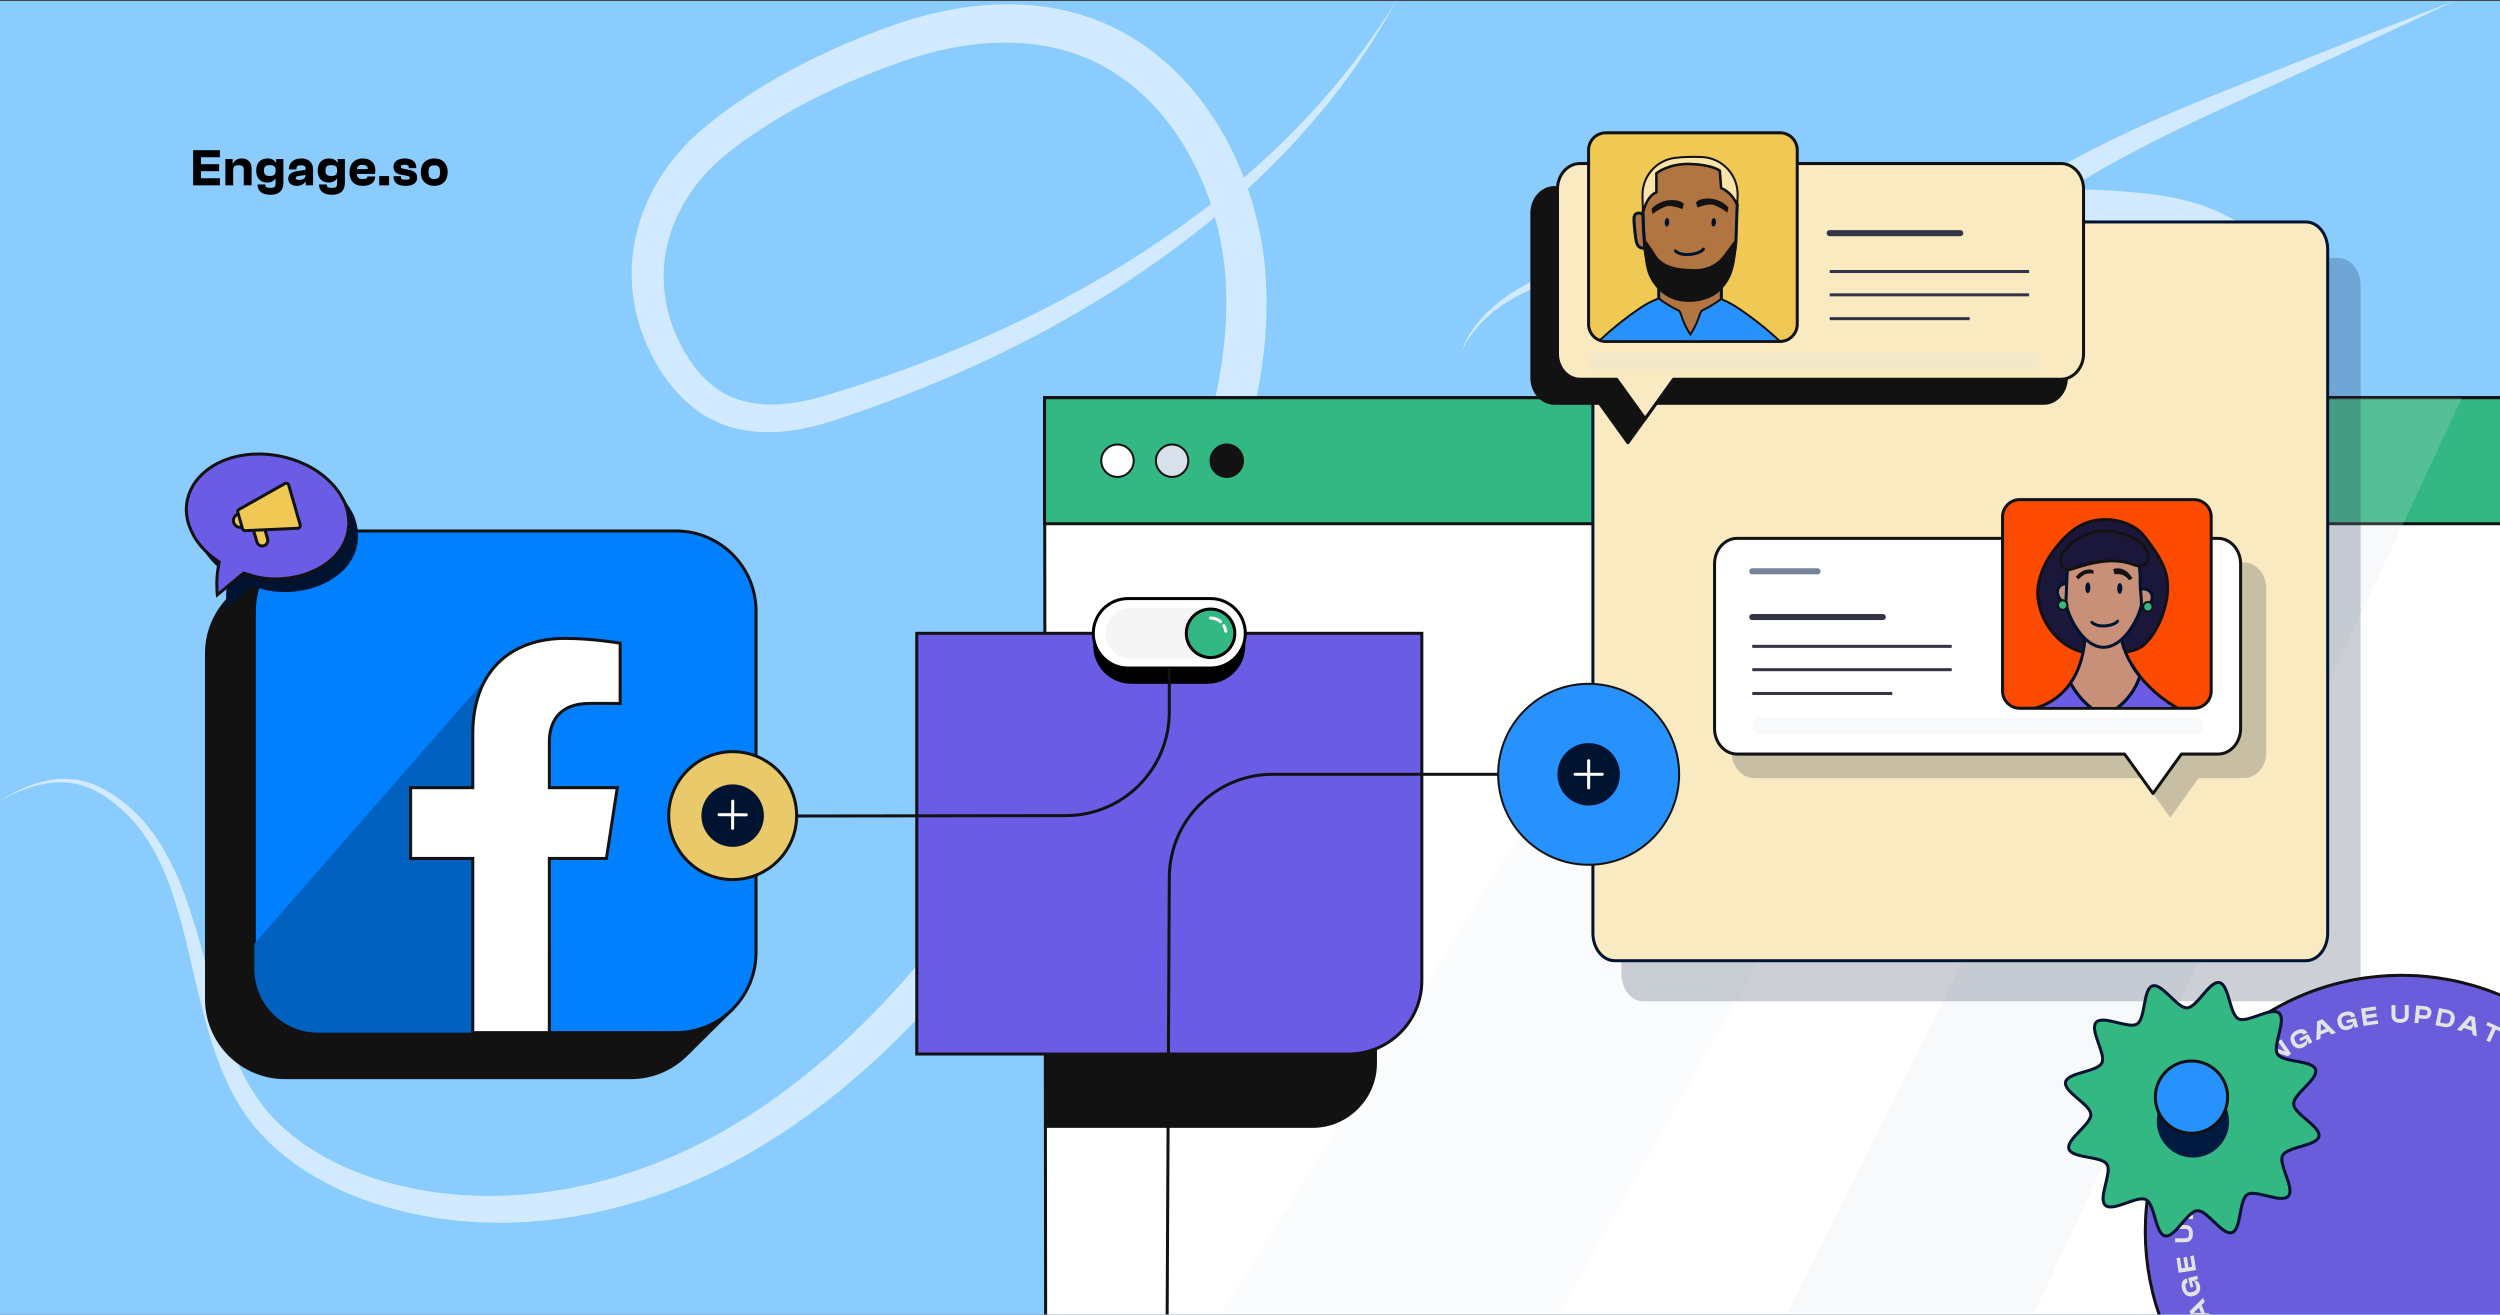 <?xml version="1.0" encoding="utf-8"?>
<!-- Generator: Adobe Illustrator 24.0.1, SVG Export Plug-In . SVG Version: 6.00 Build 0)  -->
<svg version="1.1" id="Layer_1" xmlns="http://www.w3.org/2000/svg" xmlns:xlink="http://www.w3.org/1999/xlink" x="0px" y="0px"
	 viewBox="0 0 1240 652" style="enable-background:new 0 0 1240 652;" xml:space="preserve">
<rect x="0" y="0" width="1240" height="652" fill="#333333" stroke="none"/>
<style type="text/css">
	.st0{fill:#8BCCFF;}
	.st1{clip-path:url(#SVGID_2_);}
	.st2{fill:#D1EAFF;}
	.st3{fill:#121212;}
	.st4{fill:#0080FF;stroke:#121212;stroke-width:1.5;stroke-miterlimit:10;}
	.st5{fill:#0061C1;}
	.st6{fill:#FFFFFF;stroke:#121212;stroke-width:1.5;stroke-miterlimit:10;}
	.st7{fill:#001330;}
	.st8{fill:#6B5CE5;stroke:#121212;stroke-width:1.5;stroke-miterlimit:10;}
	.st9{fill:#F0C954;stroke:#121212;stroke-width:1.5;stroke-miterlimit:10;}
	.st10{fill:#34B883;stroke:#121212;stroke-width:1.5;stroke-miterlimit:10;}
	.st11{fill:#D7E0EB;stroke:#121212;stroke-miterlimit:10;}
	.st12{fill:#FFFFFF;stroke:#121212;stroke-miterlimit:10;}
	.st13{fill:#121212;stroke:#121212;stroke-miterlimit:10;}
	.st14{opacity:0.16;}
	.st15{fill:#DCE3ED;}
	.st16{opacity:0.2;}
	.st17{fill:#D7E0EB;}
	.st18{fill:#FFFFFF;stroke:#000000;stroke-width:1.5;stroke-miterlimit:10;}
	.st19{opacity:0.04;fill:#001330;enable-background:new    ;}
	.st20{fill:#34B883;stroke:#000000;stroke-width:1.5;stroke-miterlimit:10;}
	.st21{fill:none;stroke:#FFFFFF;stroke-width:1.5;stroke-linecap:round;stroke-miterlimit:10;}
	.st22{fill:none;stroke:#121212;stroke-width:1.5;stroke-miterlimit:10;}
	.st23{opacity:0.2;fill:#001330;enable-background:new    ;}
	.st24{fill:#FAEAC2;stroke:#001330;stroke-width:1.5;stroke-linecap:round;stroke-linejoin:round;stroke-miterlimit:2.613;}
	.st25{fill:#2792FD;stroke:#121212;stroke-miterlimit:10;}
	.st26{fill:none;stroke:#FFFFFF;stroke-width:1.5;stroke-linecap:round;stroke-linejoin:round;stroke-miterlimit:10;}
	.st27{fill:#695DDC;stroke:#121212;stroke-width:1.5;stroke-miterlimit:10;}
	.st28{fill:#E3E3E3;}
	.st29{fill:#34B883;stroke:#001330;stroke-width:1.5;stroke-linecap:round;stroke-linejoin:round;}
	.st30{fill:#001A41;}
	.st31{fill:#2792FD;stroke:#121212;stroke-width:1.5;stroke-miterlimit:10;}
	.st32{fill:#E9C969;stroke:#121212;stroke-width:1.5;stroke-miterlimit:10;}
	.st33{fill:#FFFFFF;stroke:#121212;stroke-width:1.5;stroke-linecap:round;stroke-linejoin:round;stroke-miterlimit:2.613;}
	.st34{fill:none;stroke:#343447;stroke-width:1.5;stroke-miterlimit:10;}
	.st35{fill:none;stroke:#343447;stroke-width:3;stroke-linecap:round;stroke-miterlimit:10;}
	.st36{fill:none;stroke:#74829A;stroke-width:3;stroke-linecap:round;stroke-miterlimit:10;}
	.st37{fill:#FC4B01;stroke:#121212;stroke-width:1.5;stroke-miterlimit:10;}
	.st38{clip-path:url(#SVGID_4_);}
	.st39{fill-rule:evenodd;clip-rule:evenodd;fill:#1B173A;stroke:#121212;stroke-width:1.5;stroke-miterlimit:10;}
	.st40{fill-rule:evenodd;clip-rule:evenodd;fill:#6B5CE5;stroke:#121212;stroke-width:1.5;stroke-miterlimit:10;}
	
		.st41{fill-rule:evenodd;clip-rule:evenodd;fill:#C88F79;stroke:#001330;stroke-width:1.5;stroke-linecap:round;stroke-linejoin:round;}
	.st42{fill-rule:evenodd;clip-rule:evenodd;fill:#BA7658;}
	.st43{fill:none;stroke:#001330;stroke-width:1.5;stroke-linecap:round;stroke-linejoin:round;}
	.st44{fill:#C88F79;stroke:#001330;stroke-width:1.5;stroke-linecap:round;stroke-linejoin:round;}
	.st45{fill-rule:evenodd;clip-rule:evenodd;fill:#121212;}
	.st46{fill:#34B883;stroke:#121212;stroke-miterlimit:10;}
	.st47{fill:#121212;stroke:#121212;stroke-width:1.5;stroke-linecap:round;stroke-linejoin:round;stroke-miterlimit:2.613;}
	.st48{fill:#FAEAC2;stroke:#121212;stroke-width:1.5;stroke-linecap:round;stroke-linejoin:round;stroke-miterlimit:2.613;}
	.st49{clip-path:url(#SVGID_6_);}
	
		.st50{fill-rule:evenodd;clip-rule:evenodd;fill:#B17542;stroke:#001330;stroke-width:1.5;stroke-linecap:round;stroke-linejoin:round;}
	.st51{fill-rule:evenodd;clip-rule:evenodd;fill:#2792FD;stroke:#121212;stroke-miterlimit:10;}
	.st52{fill-rule:evenodd;clip-rule:evenodd;fill:#001330;}
	.st53{fill-rule:evenodd;clip-rule:evenodd;fill:#FAE4A7;stroke:#121212;stroke-miterlimit:10;}
</style>
<path class="st0" d="M1240,0.43H0V652h1240V0.43z"/>
<g>
	<defs>
		<path id="SVGID_1_" d="M1240,0.43H0V652h1240V0.43z"/>
	</defs>
	<clipPath id="SVGID_2_">
		<use xlink:href="#SVGID_1_"  style="overflow:visible;"/>
	</clipPath>
	<g class="st1">
		<g>
			<g>
				<path class="st2" d="M-0.05,397.3c4.2-2.72,8.62-5.14,13.28-7.04c4.66-1.89,9.59-3.24,14.66-3.75
					c5.07-0.52,10.27-0.04,15.21,1.4l1.85,0.55l1.8,0.71c0.6,0.25,1.21,0.46,1.79,0.73l1.73,0.86c0.57,0.3,1.17,0.56,1.71,0.89
					l1.63,1l3.27,2l3.09,2.26l1.55,1.14c0.51,0.39,0.97,0.83,1.46,1.24l2.9,2.52c0.93,0.88,1.81,1.81,2.71,2.72
					c1.86,1.77,3.41,3.82,5.1,5.75c0.8,1,1.53,2.05,2.3,3.08c0.76,1.03,1.53,2.06,2.2,3.15c5.65,8.55,9.95,17.88,13.43,27.39
					c3.51,9.52,6.36,19.22,8.98,28.9c2.65,9.68,5.15,19.35,8.02,28.83c2.88,9.47,6.11,18.77,10.21,27.57l1.61,3.25l0.8,1.62
					l0.88,1.58l1.75,3.15c0.61,1.03,1.27,2.03,1.9,3.04c1.22,2.06,2.68,3.93,4.04,5.88c0.68,0.97,1.48,1.84,2.22,2.77l1.12,1.37
					l0.56,0.68l0.61,0.64c3.14,3.46,6.66,6.73,10.35,9.73c3.69,3.01,7.6,5.77,11.69,8.26c8.17,4.99,16.93,9.06,26.05,12.22
					c4.55,1.59,9.19,2.97,13.87,4.16l7.09,1.59c1.18,0.26,2.36,0.55,3.54,0.78l3.59,0.58c2.39,0.38,4.77,0.79,7.17,1.14l7.23,0.74
					c1.2,0.12,2.4,0.27,3.61,0.35l3.63,0.16c2.42,0.1,4.84,0.24,7.26,0.31l7.27-0.07c1.21-0.02,2.42,0,3.63-0.05l3.63-0.23
					c2.42-0.16,4.84-0.29,7.25-0.47l7.23-0.82c1.2-0.14,2.41-0.26,3.61-0.42l3.59-0.59l7.18-1.19l7.12-1.53l3.56-0.77l3.52-0.93
					l7.04-1.86l6.95-2.18l3.47-1.09l3.42-1.25l6.85-2.49l6.73-2.79l3.36-1.39c1.11-0.49,2.2-1.02,3.31-1.53l6.61-3.07
					c2.17-1.08,4.32-2.23,6.48-3.33l3.23-1.67c1.07-0.56,2.11-1.2,3.17-1.79l6.32-3.62c2.09-1.25,4.14-2.58,6.21-3.86l3.1-1.94
					l3.03-2.04l6.06-4.1l5.92-4.3c0.98-0.72,1.99-1.42,2.95-2.16l2.89-2.25c1.92-1.51,3.87-2.97,5.77-4.51
					c3.76-3.13,7.57-6.18,11.21-9.44c1.83-1.62,3.71-3.18,5.49-4.86l5.39-4.99c7.09-6.75,14.03-13.68,20.64-20.94
					c26.6-28.9,49.56-61.2,70.04-95c20.48-33.84,38.59-69.21,55.3-105.28c4.18-9.05,8.27-18.03,12.14-27.1
					c3.87-9.06,7.47-18.19,10.8-27.38c3.36-9.19,6.24-18.48,8.79-27.83c2.57-9.35,4.56-18.79,6.02-28.27
					c0.8-4.74,1.27-9.49,1.79-14.24l0.49-7.13l0.12-1.78l0.04-1.78l0.08-3.56l0.08-3.56l-0.1-3.56l-0.09-3.56
					c-0.02-1.19-0.06-2.37-0.15-3.53c-0.27-4.67-0.81-9.34-1.54-13.97c-2.94-18.53-9.33-36.59-18.95-52.53
					c-9.56-15.94-22.61-29.69-38.34-38.74c-15.65-9.12-34.01-13.11-52.62-12.73c-9.31,0.11-18.67,1.35-27.91,3.33
					c-2.31,0.47-4.61,1.09-6.91,1.64c-2.28,0.66-4.58,1.22-6.84,1.97l-3.4,1.06l-3.46,1.18c-2.31,0.77-4.6,1.61-6.89,2.44
					c-9.16,3.34-18.18,7.09-27.03,11.18c-8.84,4.09-17.5,8.56-25.88,13.44c-8.37,4.89-16.47,10.17-24.05,16l-2.8,2.22
					c-0.94,0.74-1.89,1.48-2.73,2.23c-0.87,0.75-1.76,1.48-2.59,2.27c-0.84,0.78-1.7,1.54-2.5,2.36c-3.27,3.2-6.28,6.65-9.01,10.29
					c-5.45,7.29-9.67,15.43-12.29,24.05c-2.64,8.61-3.57,17.69-2.76,26.64c0.8,8.96,3.39,17.77,7.4,26
					c3.99,8.25,9.35,15.79,16.01,21.32c1.67,1.37,3.4,2.63,5.23,3.72c0.92,0.52,1.82,1.07,2.79,1.5c0.96,0.46,1.9,0.94,2.91,1.3
					c3.96,1.59,8.23,2.57,12.65,3.03c8.86,0.91,18.23-0.26,27.4-2.56c1.15-0.3,2.3-0.58,3.44-0.92c1.14-0.32,2.28-0.65,3.48-1.03
					l7.11-2.2c4.75-1.43,9.44-3.06,14.15-4.59c4.71-1.55,9.37-3.26,14.05-4.88l13.95-5.18c18.51-7.13,36.69-15.12,54.43-24
					c17.75-8.86,35.07-18.62,51.76-29.41l6.21-4.11c2.07-1.38,4.16-2.72,6.18-4.17l6.11-4.27l3.05-2.14l3-2.22
					c8.04-5.86,15.89-11.94,23.51-18.32c15.27-12.73,29.52-26.71,42.67-41.69c13.18-14.96,25.03-31.12,35.51-48.17
					c-4.74,8.82-9.91,17.42-15.47,25.77c-5.56,8.35-11.44,16.5-17.73,24.34c-12.59,15.66-26.41,30.38-41.34,43.92
					c-29.94,27.01-63.44,49.93-98.92,69.18c-17.76,9.6-36.03,18.24-54.65,26.05c-4.67,1.91-9.35,3.82-14.04,5.66
					c-4.72,1.77-9.42,3.64-14.17,5.33c-4.76,1.68-9.48,3.46-14.28,5.03l-7.17,2.42c-1.17,0.41-2.42,0.8-3.68,1.19
					c-1.25,0.41-2.52,0.75-3.79,1.11c-10.14,2.79-20.89,4.56-32,3.67c-5.54-0.45-11.14-1.58-16.52-3.6
					c-1.36-0.46-2.66-1.07-3.98-1.67c-1.32-0.57-2.59-1.28-3.85-1.97c-2.51-1.42-4.86-3.06-7.1-4.82
					c-4.47-3.52-8.35-7.61-11.72-11.97c-3.38-4.37-6.27-9.01-8.73-13.83c-4.99-9.63-8.32-20.28-9.5-31.24
					c-1.2-10.95-0.23-22.17,2.8-32.76c3.01-10.6,7.97-20.56,14.34-29.41c3.18-4.43,6.73-8.58,10.55-12.43
					c0.94-0.98,1.93-1.9,2.92-2.83c0.97-0.95,2-1.83,3.02-2.72c1.02-0.92,2.03-1.73,3.05-2.56l3.04-2.48
					c8.2-6.48,16.81-12.27,25.65-17.6c17.71-10.61,36.29-19.44,55.49-26.67c2.41-0.89,4.8-1.81,7.23-2.64l3.63-1.28l3.75-1.22
					c2.49-0.85,5.04-1.51,7.56-2.26c2.55-0.65,5.09-1.35,7.67-1.91c10.3-2.32,20.85-3.83,31.56-4.07c5.35-0.2,10.73,0.06,16.11,0.48
					c2.68,0.33,5.38,0.53,8.05,1.03l4.01,0.67l3.99,0.87l1.99,0.44l1.97,0.54l3.95,1.09l3.89,1.3L542,9.23l1.92,0.75
					c5.13,1.95,10.09,4.33,14.84,7.05c9.54,5.38,18.16,12.22,25.8,19.89c3.79,3.86,7.35,7.93,10.66,12.18
					c3.29,4.26,6.31,8.7,9.12,13.26c11.12,18.31,18.31,38.69,21.71,59.65c0.84,5.25,1.47,10.53,1.78,15.85
					c0.11,1.33,0.15,2.65,0.18,3.96l0.11,3.95l0.11,3.95l-0.08,3.94l-0.08,3.94l-0.04,1.97l-0.12,1.96l-0.53,7.84
					c-0.56,5.19-1.05,10.4-1.93,15.54c-1.61,10.29-3.78,20.46-6.53,30.4c-2.73,9.95-5.81,19.78-9.33,29.38
					c-3.5,9.61-7.27,19.1-11.28,28.43c-4.02,9.32-8.21,18.56-12.49,27.65c-8.59,18.22-17.49,36.32-26.96,54.15
					c-9.43,17.85-19.4,35.46-30.07,52.67c-10.64,17.22-22,34.05-34.12,50.35c-12.18,16.26-25.15,31.99-39.22,46.77
					c-13.99,14.84-29.07,28.72-45.21,41.35c-2.01,1.58-4.09,3.08-6.14,4.63l-3.08,2.3c-1.03,0.76-2.1,1.48-3.14,2.22l-6.3,4.4
					l-6.45,4.2l-3.23,2.09l-3.3,1.99c-2.21,1.32-4.38,2.67-6.61,3.95l-6.77,3.72c-1.13,0.61-2.25,1.26-3.4,1.84l-3.46,1.72
					c-2.31,1.14-4.61,2.3-6.93,3.41l-7.06,3.13c-1.18,0.52-2.35,1.06-3.54,1.55l-3.6,1.41l-7.2,2.8l-7.31,2.49l-3.66,1.24
					l-3.71,1.08l-7.42,2.15l-7.51,1.82l-3.76,0.91l-3.79,0.74l-7.59,1.46l-7.66,1.1l-3.83,0.54c-1.28,0.15-2.57,0.25-3.85,0.37
					l-7.7,0.7c-2.58,0.14-5.16,0.21-7.74,0.31l-3.87,0.15c-1.29,0.02-2.58-0.03-3.87-0.04l-7.74-0.12
					c-2.58-0.14-5.15-0.35-7.73-0.52l-3.86-0.27c-1.28-0.12-2.56-0.31-3.85-0.47l-7.68-0.98c-2.55-0.44-5.08-0.94-7.62-1.41
					l-3.81-0.72c-1.26-0.27-2.51-0.62-3.76-0.92l-7.52-1.89c-4.98-1.39-9.89-3.04-14.74-4.88c-9.69-3.67-19.06-8.34-27.81-14.04
					c-4.38-2.84-8.57-5.99-12.54-9.42c-3.97-3.43-7.7-7.09-11.15-11.17l-0.66-0.75l-0.6-0.79l-1.21-1.57
					c-0.79-1.06-1.65-2.07-2.37-3.17c-1.44-2.2-2.98-4.34-4.24-6.63c-0.65-1.13-1.33-2.25-1.96-3.4l-1.78-3.47l-0.89-1.74l-0.8-1.77
					l-1.6-3.53c-4.04-9.5-7.03-19.27-9.65-29.04c-5.18-19.53-8.75-39.21-14.79-58.02c-3-9.4-6.78-18.53-11.83-26.91
					c-0.59-1.07-1.29-2.08-1.97-3.09c-0.69-1.01-1.34-2.04-2.07-3.03c-1.53-1.9-2.92-3.92-4.62-5.67
					c-3.16-3.74-6.93-6.87-10.77-9.91l-3.04-2.06l-1.52-1.03c-0.51-0.35-1.05-0.61-1.57-0.92l-1.59-0.89
					c-0.54-0.28-1.1-0.51-1.65-0.77l-1.66-0.75l-1.72-0.6c-4.59-1.58-9.5-2.29-14.41-2.03c-4.91,0.25-9.79,1.34-14.48,2.97
					C8.82,392.65,4.29,394.81-0.05,397.3z"/>
			</g>
			<g>
				<path class="st2" d="M724.42,175.39c0.68-1.65,1.28-3.36,2.04-4.99l1.24-2.4l0.62-1.2c0.21-0.4,0.48-0.76,0.72-1.15
					c0.99-1.51,1.91-3.08,3.09-4.46l1.68-2.14c0.58-0.69,1.22-1.34,1.83-2.01c4.95-5.33,10.8-9.77,17.01-13.55
					c12.51-7.47,26.3-12.45,39.97-16.83c13.65-4.61,27.56-8.4,41.51-12.05l10.51-2.55c1.75-0.42,3.5-0.87,5.26-1.26l5.29-1.15
					l10.58-2.29l10.63-2.05l5.32-1.02l5.34-0.88l10.69-1.76l10.73-1.52l5.37-0.76c1.79-0.24,3.59-0.43,5.38-0.65L930,97.44
					c3.59-0.38,7.2-0.68,10.79-1.02c7.19-0.74,14.41-1.14,21.63-1.67c3.61-0.25,7.22-0.37,10.84-0.56
					c3.61-0.16,7.23-0.39,10.84-0.43l10.85-0.24c3.62-0.12,7.24-0.03,10.86-0.06c14.48-0.08,28.95,0.44,43.44,1.23
					c7.27,0.44,14.66,1.07,22.12,2.21c7.45,1.14,14.98,2.84,22.39,5.49c3.7,1.34,7.36,2.93,10.91,4.81
					c3.52,1.91,7.03,4.06,10.19,6.53c6.45,4.82,11.98,10.67,16.77,16.94c4.7,6.33,8.68,13.1,11.87,20.14
					c1.64,3.51,3.02,7.1,4.34,10.71c1.23,3.63,2.41,7.28,3.35,10.98c3.89,14.77,5.56,29.94,5.31,45.15
					c-0.2,7.59-0.78,15.26-2.21,22.81l-1.06,5.64c-0.41,1.87-0.9,3.71-1.35,5.57c-0.83,3.74-2.09,7.34-3.19,11
					c-2.5,7.2-5.29,14.32-8.75,21.09c-1.62,3.45-3.53,6.73-5.38,10.05c-0.89,1.68-1.97,3.24-2.96,4.86
					c-1.03,1.59-1.98,3.24-3.07,4.79c-2.19,3.1-4.28,6.27-6.67,9.21c-1.17,1.49-2.31,3.01-3.52,4.47l-3.7,4.31
					c-0.62,0.71-1.22,1.45-1.87,2.14l-1.95,2.07l-3.91,4.12l-4.09,3.94l-2.05,1.97l-2.13,1.88l-4.27,3.74
					c-1.46,1.2-2.95,2.37-4.43,3.56c-2.91,2.42-6.06,4.54-9.11,6.79c-6.23,4.35-12.69,8.2-19.25,11.79
					c-13.16,7.11-26.85,13.02-41.05,17.72c-14.2,4.66-28.93,8.15-44.22,9.46c-7.64,0.63-15.41,0.7-23.24-0.06
					c-7.82-0.77-15.72-2.38-23.38-5.19c-1.9-0.74-3.79-1.53-5.67-2.35l-2.76-1.39c-0.91-0.47-1.85-0.9-2.73-1.46l-2.66-1.6
					c-0.45-0.27-0.88-0.52-1.33-0.82l-1.4-1.01c-0.91-0.7-1.89-1.32-2.73-2.1l-2.55-2.31c-3.22-3.24-5.91-6.87-8.09-10.66
					c-2.08-3.82-3.72-7.74-4.97-11.68c-1.18-3.93-2.15-7.88-2.73-11.79c-0.37-1.96-0.53-3.9-0.79-5.85
					c-0.16-1.93-0.37-3.88-0.46-5.79c-0.42-7.69-0.25-15.26,0.32-22.71c1.11-14.9,3.66-29.4,6.5-43.59l2.14-10.55l1.18-5.42
					c0.39-1.81,0.78-3.62,1.25-5.41l1.35-5.39c0.45-1.79,1-3.56,1.5-5.35c0.97-3.57,2.14-7.09,3.29-10.61
					c4.68-14.05,10.69-27.66,17.74-40.69c7.1-13.01,15.52-25.3,24.97-36.72c9.56-11.36,20.27-21.67,31.73-30.89
					c11.47-9.22,23.64-17.42,36.22-24.77c12.59-7.34,25.53-13.92,38.65-19.98c13.13-6.03,26.43-11.59,39.74-16.99
					c13.33-5.38,26.64-10.69,40-15.91l40.06-15.71c13.39-5.16,26.74-10.39,40.16-15.48c-12.96,6.16-25.98,12.17-38.97,18.26
					l-39.07,18.03c-26.02,12.08-52.35,23.5-77.6,36.62c-25.26,13.03-49.61,27.75-70.77,46.02c-1.31,1.15-2.68,2.24-3.95,3.44
					l-3.81,3.58c-1.26,1.2-2.57,2.35-3.78,3.6l-3.64,3.73c-4.92,4.91-9.34,10.23-13.71,15.6c-8.51,10.93-15.99,22.65-22.35,34.95
					c-6.29,12.35-11.59,25.21-15.65,38.47c-0.98,3.32-2.03,6.63-2.87,9.99c-0.43,1.68-0.92,3.34-1.31,5.03l-1.17,5.07
					c-0.41,1.68-0.74,3.39-1.07,5.09l-1.01,5.11l-1.93,10.57c-2.52,13.96-4.64,27.82-5.49,41.54c-0.44,6.85-0.47,13.65-0.02,20.27
					c0.09,1.66,0.3,3.28,0.45,4.92c0.25,1.6,0.39,3.24,0.72,4.8c0.51,3.19,1.33,6.19,2.23,9.11c0.96,2.89,2.16,5.56,3.53,8.03
					c1.44,2.4,3.08,4.54,4.92,6.39c0.49,0.42,0.98,0.85,1.45,1.29c0.46,0.46,1.04,0.76,1.55,1.16l0.78,0.57
					c0.3,0.19,0.65,0.38,0.97,0.57l1.95,1.16c0.63,0.41,1.34,0.71,2.02,1.05l2.05,1.02c1.42,0.59,2.84,1.18,4.28,1.73
					c11.69,4.18,24.98,5,38.23,3.78c13.3-1.2,26.66-4.34,39.67-8.66c13.01-4.34,25.71-9.88,37.78-16.42
					c6.02-3.27,11.91-6.76,17.44-10.61c2.72-2,5.55-3.87,8.15-6.03l3.97-3.16l3.82-3.34l1.91-1.67l1.83-1.76l3.66-3.51l3.49-3.68
					l1.75-1.84c0.58-0.62,1.11-1.27,1.67-1.91l3.31-3.84c1.08-1.3,2.09-2.65,3.14-3.98c2.14-2.62,4.01-5.43,5.99-8.16
					c0.99-1.37,1.84-2.83,2.76-4.24c0.89-1.43,1.87-2.81,2.67-4.3c1.66-2.93,3.39-5.82,4.84-8.86c3.12-5.97,5.61-12.22,7.87-18.53
					c0.97-3.2,2.13-6.36,2.87-9.63c0.4-1.62,0.86-3.24,1.23-4.87l0.96-4.92c1.29-6.53,1.92-13.2,2.18-19.93
					c0.42-13.45-0.9-27.07-4.14-40.08c-0.78-3.26-1.77-6.45-2.79-9.63c-1.11-3.13-2.21-6.27-3.57-9.28
					c-2.6-6.07-5.84-11.78-9.58-17.04c-3.81-5.18-8.14-9.94-13.11-13.8c-2.45-2-5.06-3.63-7.79-5.21c-1.4-0.74-2.78-1.5-4.24-2.15
					c-1.42-0.71-2.93-1.29-4.42-1.9c-12.12-4.67-25.8-6.56-39.81-7.75c-28.25-2.36-56.69-3.22-85.1-2.5
					c-7.1,0.27-14.21,0.41-21.3,0.89c-3.55,0.21-7.1,0.38-10.65,0.63l-10.63,0.83c-1.77,0.14-3.55,0.26-5.32,0.43l-5.31,0.53
					l-10.62,1.07l-10.59,1.31l-5.3,0.66l-5.28,0.76l-10.58,1.52l-10.54,1.76l-5.27,0.89c-1.76,0.3-3.5,0.66-5.25,0.99l-10.5,2.02
					c-13.95,2.93-27.87,6.1-41.66,9.82c-6.93,1.79-13.78,3.68-20.49,5.97c-6.71,2.28-13.3,4.92-19.57,8.19
					c-6.27,3.26-12.22,7.17-17.38,12.02C731.59,162.98,727.27,168.79,724.42,175.39z"/>
			</g>
		</g>
		<path d="M109.08,91.93v-3.51h-9.39v-3.51h9v-3.48h-9v-3.41h9.39v-3.51H95.79v17.42H109.08z M115.65,91.93v-7.41
			c0-1.98,0.81-2.57,2.68-2.57c1.98,0,2.57,0.65,2.57,2.47v7.51h3.9v-8.29c0-2.78-1.46-5.04-4.86-5.04c-2.29,0-3.69,1.07-4.39,2.55
			h-0.16v-2.29h-3.61v13.08H115.65z M132.6,90.55c1.98,0,3.35-0.88,3.93-1.9h0.16v2.03c0,2.03-0.42,2.5-2.47,2.5
			c-2.24,0-2.63-0.34-2.63-1.69h-3.87c0,3.33,2.29,5.12,6.37,5.12c4.21,0,6.47-1.87,6.47-6.14V78.85h-3.61v1.9h-0.13
			c-0.7-1.43-2.18-2.16-4.06-2.16c-3.72,0-5.69,2.37-5.69,6.01S128.98,90.55,132.6,90.55z M130.93,84.6c0-1.85,0.65-2.7,2.89-2.7
			c1.87,0,2.86,0.65,2.86,2.31v0.78c0,1.66-1.01,2.31-2.89,2.31C131.58,87.3,130.93,86.44,130.93,84.6z M147.07,92.19
			c2.42,0,3.74-1.07,4.45-2.03h0.16v1.77h3.61v-7.75c0-3.48-2.03-5.59-5.88-5.59c-3.69,0-6.11,2.05-6.11,5.17v0.29h3.72v-0.29
			c0-1.33,0.62-1.77,2.21-1.77c1.53,0,2.37,0.29,2.37,1.82v0.42l-4.47,0.68c-2.7,0.42-4.16,1.66-4.16,3.69
			C142.96,90.97,144.76,92.19,147.07,92.19z M146.68,88.29c0-0.55,0.36-0.81,1.17-0.94l3.74-0.57c0,2.03-1.64,2.44-3.22,2.44
			C147.23,89.23,146.68,88.99,146.68,88.29z M163.11,90.55c1.98,0,3.35-0.88,3.93-1.9h0.16v2.03c0,2.03-0.42,2.5-2.47,2.5
			c-2.24,0-2.63-0.34-2.63-1.69h-3.87c0,3.33,2.29,5.12,6.37,5.12c4.21,0,6.47-1.87,6.47-6.14V78.85h-3.61v1.9h-0.13
			c-0.7-1.43-2.18-2.16-4.06-2.16c-3.72,0-5.69,2.37-5.69,6.01S159.5,90.55,163.11,90.55z M161.45,84.6c0-1.85,0.65-2.7,2.89-2.7
			c1.87,0,2.86,0.65,2.86,2.31v0.78c0,1.66-1.01,2.31-2.89,2.31C162.1,87.3,161.45,86.44,161.45,84.6z M179.91,92.19
			c3.74,0,6.14-1.64,6.14-4.42v-0.26h-3.85v0.16c0,0.81-0.68,1.14-2.24,1.14c-2.13,0-2.86-0.73-2.94-2.55h8.97
			c0.08-0.44,0.18-1.2,0.18-1.92c0-3.41-2.31-5.75-6.24-5.75c-4.08,0-6.58,2.65-6.58,6.84C173.36,89.56,175.41,92.19,179.91,92.19z
			 M179.8,81.79c1.82,0,2.7,0.75,2.63,2.11h-5.38C177.2,82.52,177.93,81.79,179.8,81.79z M192.99,91.93v-4.6h-4.89v4.6H192.99z
			 M201.28,92.19c3.61,0,5.62-1.56,5.62-4c0-2.13-1.14-3.38-3.9-3.9l-2.39-0.49c-1.56-0.31-1.79-0.49-1.79-1.12
			c0-0.62,0.36-0.96,1.92-0.96c1.66,0,2.03,0.47,2.03,1.33v0.36h3.72v-0.36c0-2.94-2.44-4.45-5.64-4.45c-3.72,0-5.69,1.72-5.69,4.13
			s1.4,3.51,3.98,3.98l1.98,0.36c1.74,0.31,2.11,0.47,2.11,1.17c0,0.65-0.26,0.88-1.85,0.88c-1.9,0-2.47-0.21-2.47-1.17v-0.55h-3.72
			v0.08C195.17,90.66,197.17,92.19,201.28,92.19z M215.42,92.19c4.19,0,6.63-2.65,6.63-6.79c0-4.16-2.44-6.81-6.63-6.81
			c-4.21,0-6.71,2.65-6.71,6.81C208.71,89.54,211.21,92.19,215.42,92.19z M215.42,88.76c-2.13,0-2.86-0.83-2.86-3.35
			c0-2.55,0.73-3.38,2.86-3.38c2.11,0,2.83,0.83,2.83,3.38C218.25,87.93,217.53,88.76,215.42,88.76z"/>
		<g>
			<g>
				<path class="st3" d="M141.42,284.33h171.45c21.95,0,39.74,17.79,39.74,39.74v171.45c0,21.95-17.79,39.74-39.74,39.74H141.42
					c-21.95,0-39.74-17.79-39.74-39.74V324.07C101.69,302.12,119.48,284.33,141.42,284.33z"/>
			</g>
			<g>
				<polygon class="st3" points="115.44,294.02 141.52,270.66 139.46,303.73 113.88,303.73 				"/>
			</g>
			<g>
				<polygon class="st3" points="364.46,500.42 341.46,523.13 347.76,495.23 				"/>
			</g>
			<path class="st4" d="M165.9,263.36h169.35c21.95,0,39.74,17.79,39.74,39.74v169.35c0,21.95-17.79,39.74-39.74,39.74H165.9
				c-21.95,0-39.74-17.79-39.74-39.74V303.1C126.16,281.15,143.95,263.36,165.9,263.36z"/>
			<path class="st5" d="M126.16,480.69v-12.52l124.41-142.42v186.44h-92.91C140.26,512.18,126.16,498.08,126.16,480.69
				L126.16,480.69z"/>
			<path class="st6" d="M300.79,425.8l5.39-35.12h-33.7v-22.79c0-9.61,4.71-18.98,19.8-18.98h15.32v-29.9c0,0-13.91-2.37-27.2-2.37
				c-27.75,0-45.89,16.82-45.89,47.27v26.77h-30.85v35.12h30.85v86.38c8.25,0,29.56,0,37.97,0V425.8H300.79z"/>
		</g>
		<g>
			<path class="st7" d="M177.3,269.55l-0.15,0.78l-0.42,1.76c-0.14,0.58-0.34,1.15-0.57,1.7l-0.65,1.68l-0.86,1.6
				c-0.26,0.55-0.57,1.07-0.92,1.56c-0.67,1.03-1.41,2-2.23,2.91l-1.23,1.38c-0.44,0.44-0.91,0.82-1.42,1.23
				c-0.5,0.42-0.89,0.83-1.41,1.21l-1.52,1.07c-1.01,0.72-2.06,1.38-3.15,1.96c-2.19,1.2-4.48,2.19-6.85,2.97
				c-1.17,0.42-2.43,0.74-3.62,1.02c-1.2,0.28-2.47,0.48-3.7,0.72c-2.49,0.39-5.01,0.58-7.53,0.57c-1.26,0.02-2.51-0.04-3.76-0.18
				c-0.61-0.11-1.18-0.06-1.87-0.17l-1.9-0.35l-1.9-0.35c-0.53-0.1-1.19-0.31-1.78-0.48c-1.2-0.38-2.41-0.73-3.6-1.11l-0.68-0.24
				l-0.76,0.54l-12.41,10.22l-0.17-1.66c-0.04-1.53-0.06-3.05-0.09-4.56c-0.03-1.51,0.19-3.04,0.28-4.54l0.67-4.53l0.19-1.01
				l-0.87-0.53c-1.6-1.1-3.11-2.32-4.54-3.64c-0.73-0.63-1.42-1.31-2.07-2.02c-0.68-0.68-1.32-1.4-1.92-2.15
				c-0.62-0.72-1.16-1.51-1.74-2.27c-0.57-0.76-1.07-1.59-1.5-2.42c-0.93-1.65-1.71-3.38-2.32-5.17c-0.59-1.76-0.99-3.58-1.2-5.43
				c-0.14-0.92-0.09-1.85-0.15-2.77c0.03-0.92,0.11-1.83,0.23-2.75l0.13-0.73l0.13-0.7l0.35-1.35l0.36-1.33
				c0.15-0.43,0.32-0.86,0.51-1.27c0.31-0.87,0.69-1.71,1.15-2.52c0.42-0.81,0.91-1.6,1.44-2.34c0.59-0.72,1.05-1.53,1.72-2.2
				c0.66-0.67,1.25-1.38,1.93-2.02l2.12-1.84c0.76-0.57,1.54-1.09,2.31-1.64c0.76-0.55,1.63-0.96,2.44-1.45
				c0.82-0.46,1.67-0.87,2.53-1.23c0.86-0.42,1.74-0.78,2.64-1.08c0.91-0.29,1.8-0.65,2.73-0.91l2.78-0.67
				c0.94-0.24,1.9-0.35,2.84-0.52c0.47-0.08,0.93-0.17,1.42-0.22l1.44-0.13c0.96-0.07,1.91-0.22,2.88-0.2l2.88-0.04
				c0.97,0,1.9,0.11,2.85,0.16l1.41,0.09c0.48,0.03,0.99,0.12,1.49,0.2l2.96,0.43l3.58,0.78c1.14,0.28,2.37,0.69,3.56,1.02
				c2.35,0.77,4.64,1.71,6.86,2.81c1.11,0.54,2.19,1.13,3.24,1.78c1.07,0.61,2.1,1.28,3.09,2.01c1.01,0.69,1.98,1.45,2.9,2.26
				c0.98,0.76,1.81,1.66,2.69,2.49c1.72,1.73,3.26,3.64,4.6,5.68c0.66,1.01,1.19,2.12,1.8,3.16c0.61,1.04,0.98,2.22,1.34,3.36
				l0.5,1.73c0.08,0.3,0.17,0.59,0.24,0.89l0.13,0.88l0.29,1.77c0.08,0.58,0.04,1.19,0.08,1.75c0.04,0.55,0.09,1.13,0.03,1.76
				l-0.2,1.92L177.3,269.55z"/>
			<path class="st8" d="M172.67,263.03l-0.14,0.78l-0.42,1.76c-0.15,0.58-0.34,1.15-0.57,1.7l-0.65,1.68l-0.87,1.6
				c-0.26,0.55-0.57,1.07-0.92,1.56c-0.67,1.03-1.41,2-2.22,2.91l-1.23,1.38c-0.44,0.44-0.91,0.82-1.41,1.23
				c-0.51,0.42-0.89,0.83-1.41,1.21l-1.52,1.07c-1.01,0.72-2.06,1.38-3.16,1.96c-2.19,1.2-4.48,2.19-6.85,2.97
				c-1.17,0.42-2.43,0.74-3.62,1.02s-2.47,0.48-3.7,0.72c-2.49,0.39-5.01,0.58-7.52,0.57c-1.26,0.02-2.51-0.04-3.76-0.18
				c-0.61-0.11-1.18-0.06-1.87-0.17l-1.9-0.35l-1.9-0.35c-0.53-0.1-1.19-0.31-1.78-0.48c-1.2-0.38-2.41-0.73-3.6-1.11l-0.68-0.24
				l-0.77,0.54l-12.4,10.22l-0.17-1.66c-0.04-1.53-0.06-3.05-0.09-4.56c-0.03-1.51,0.19-3.04,0.28-4.54l0.67-4.53l0.19-1.01
				l-0.86-0.53c-1.6-1.1-3.11-2.32-4.54-3.64c-0.73-0.63-1.42-1.31-2.07-2.02c-0.68-0.68-1.32-1.4-1.92-2.15
				c-0.62-0.72-1.16-1.51-1.73-2.27c-0.57-0.76-1.07-1.59-1.5-2.42c-0.93-1.65-1.71-3.38-2.32-5.17c-0.59-1.76-0.99-3.58-1.2-5.43
				c-0.14-0.92-0.08-1.85-0.14-2.77c0.03-0.92,0.11-1.83,0.23-2.75l0.13-0.73l0.13-0.7l0.36-1.35l0.35-1.33
				c0.15-0.43,0.32-0.86,0.51-1.27c0.31-0.87,0.69-1.71,1.16-2.52c0.42-0.81,0.91-1.6,1.44-2.34c0.59-0.72,1.05-1.53,1.71-2.2
				c0.66-0.67,1.26-1.38,1.93-2.02l2.12-1.84c0.76-0.57,1.54-1.09,2.31-1.64c0.77-0.55,1.63-0.96,2.44-1.45
				c0.82-0.46,1.67-0.87,2.53-1.23c0.86-0.42,1.73-0.78,2.64-1.08c0.91-0.29,1.79-0.65,2.72-0.91l2.78-0.67
				c0.93-0.24,1.89-0.35,2.84-0.52c0.47-0.08,0.94-0.17,1.42-0.22l1.44-0.13c0.97-0.07,1.91-0.22,2.88-0.2l2.88-0.04
				c0.96,0,1.89,0.11,2.85,0.16l1.41,0.09c0.48,0.03,0.99,0.12,1.48,0.2l2.95,0.43l3.58,0.78c1.14,0.28,2.37,0.69,3.56,1.02
				c2.35,0.77,4.64,1.71,6.85,2.81c1.11,0.54,2.19,1.13,3.24,1.78c1.07,0.61,2.1,1.28,3.09,2.01c1.01,0.69,1.98,1.45,2.9,2.26
				c0.98,0.76,1.81,1.66,2.69,2.49c1.72,1.73,3.26,3.64,4.61,5.68c0.66,1.01,1.19,2.12,1.79,3.15c0.61,1.04,0.98,2.22,1.35,3.36
				l0.5,1.73c0.08,0.3,0.18,0.59,0.24,0.89l0.13,0.88l0.29,1.77c0.08,0.58,0.04,1.19,0.08,1.75c0.04,0.55,0.09,1.13,0.03,1.76
				l-0.2,1.92L172.67,263.03z"/>
			<g>
				<circle class="st9" cx="119.16" cy="258.17" r="3.39"/>
				<path class="st9" d="M130.83,270.7L130.83,270.7c-1.46,0.42-2.98-0.42-3.4-1.88l-2.53-8.83l5.29-1.52l2.53,8.83
					C133.13,268.76,132.29,270.29,130.83,270.7z"/>
				<path class="st9" d="M147.73,262.02l-26.14,1.19c-0.59,0.03-1.12-0.36-1.29-0.92l-2.34-8.15c-0.16-0.57,0.09-1.18,0.6-1.47
					l22.79-12.86c0.72-0.41,1.63-0.03,1.86,0.76l5.69,19.81C149.13,261.18,148.56,261.98,147.73,262.02z"/>
			</g>
		</g>
		<g>
			<g>
				<g>
					<polygon class="st6" points="1253.5,197.27 1254.02,653.11 518.63,653.11 518.11,197.27 					"/>
					<rect x="518.12" y="197.27" class="st10" width="735.38" height="62.5"/>
					<circle class="st11" cx="581.37" cy="228.52" r="8.04"/>
					<circle class="st12" cx="554.27" cy="228.52" r="8.04"/>
					<circle class="st13" cx="608.47" cy="228.52" r="8.04"/>
				</g>
				<g class="st14">
					<path class="st15" d="M888.28,197.27L606.12,650.89h167.69l256.53-453.62H888.28z"/>
				</g>
				<g class="st16">
					<path class="st17" d="M1112.67,197.27L886.84,650.89h122.27l212.01-453.62H1112.67z"/>
				</g>
			</g>
			<path class="st3" d="M682.97,402.03v125.35c0,17.71-14.35,32.05-32.05,32.05H518.11V350.76h113.57
				C660.02,350.76,682.97,373.71,682.97,402.03z"/>
			<path class="st8" d="M668.9,522.79H454.72V314.12h250.51v172.34C705.23,506.53,688.96,522.79,668.9,522.79z"/>
			<path d="M598.88,339.16h-37.82c-10.38,0-18.79-8.41-18.79-18.79v0c0-10.38,8.41-18.79,18.79-18.79h37.82
				c10.38,0,18.79,8.41,18.79,18.79v0C617.68,330.75,609.26,339.16,598.88,339.16z"/>
			<g>
				<path class="st18" d="M600.44,331.35H559.5c-9.52,0-17.23-7.72-17.23-17.23v0c0-9.52,7.72-17.23,17.23-17.23h40.94
					c9.52,0,17.23,7.72,17.23,17.23v0C617.68,323.64,609.96,331.35,600.44,331.35z"/>
				<path class="st19" d="M560.83,301.57h38.29c6.93,0,12.55,5.62,12.55,12.55v0c0,6.93-5.62,12.55-12.55,12.55h-38.29
					c-6.93,0-12.55-5.62-12.55-12.55v0C548.28,307.19,553.9,301.57,560.83,301.57z"/>
				<circle class="st20" cx="600.44" cy="314.12" r="12.03"/>
				<path class="st21" d="M607.03,310.34c0.48,0.83,0.8,1.76,0.94,2.75"/>
				<path class="st21" d="M600.44,306.52c1.89,0,3.61,0.69,4.94,1.83"/>
			</g>
			<path class="st22" d="M579.97,331.35v21.84c0,28.36-22.99,51.36-51.36,51.36l-133.49,0.19"/>
			<path class="st22" d="M578.91,652l1.06-216.59c0-28.36,22.99-51.36,51.36-51.36h365.74"/>
			<g>
				<path class="st23" d="M1170.87,141.71v341.23c0,7.58-4.87,13.73-10.88,13.73H815.1c-6.01,0-10.88-6.15-10.88-13.73V141.71
					c0-7.58,4.87-13.73,10.88-13.73h344.89C1166,127.98,1170.87,134.13,1170.87,141.71z"/>
				<path class="st24" d="M1154.53,123.74v339.11c0,7.54-4.84,13.65-10.81,13.65H800.89c-5.97,0-10.81-6.11-10.81-13.65V123.74
					c0-7.54,4.84-13.65,10.81-13.65h342.83C1149.69,110.09,1154.53,116.2,1154.53,123.74z"/>
			</g>
			<g>
				<circle class="st25" cx="787.97" cy="384.05" r="44.88"/>
				<circle class="st7" cx="787.97" cy="384.05" r="15.49"/>
				<g>
					<line class="st26" x1="787.97" y1="377.31" x2="787.97" y2="390.8"/>
					<line class="st26" x1="794.72" y1="384.05" x2="781.23" y2="384.05"/>
				</g>
			</g>
		</g>
		<g>
			<path class="st27" d="M1105.91,705.04c52.05,47.06,132.39,43.01,179.45-9.03c47.06-52.05,43.01-132.39-9.03-179.45
				c-52.05-47.06-132.39-43.01-179.45,9.03C1049.81,577.64,1053.86,657.98,1105.91,705.04z"/>
			<path class="st28" d="M1272.43,546.49l7.01-5.17l4.38,5.93l-1.41,1.04l-3.21-4.36l-1.37,1.01l3.1,4.21l-1.41,1.03l-3.1-4.21
				l-1.41,1.04l3.21,4.36l-1.41,1.04L1272.43,546.49z"/>
			<path class="st28" d="M1278.32,554.68l7.51-4.41l1.05,1.79l-1.98,4.78l-0.98,1.96l0.08,0.12l1.47-0.97l3.62-2.13l0.99,1.68
				l-7.51,4.41l-1.05-1.79l1.96-4.88l0.85-1.78l-0.06-0.11l-1.34,0.88l-3.62,2.13L1278.32,554.68z"/>
			<path class="st28" d="M1287.79,562.5c2.48-1.1,4.84-0.14,6.06,2.6c1.11,2.5,0.65,4.59-1.26,5.44l-0.1,0.05l-0.88-1.98l0.1-0.05
				c0.93-0.41,1.1-1.22,0.41-2.74c-0.81-1.81-1.73-2.21-3.49-1.42s-2.09,1.72-1.32,3.46c0.81,1.83,1.35,2.26,2.38,1.86l-1.2-2.69
				l1.32-0.59l2,4.47l-4.2,1.88l-0.73-1.65l1.71-0.76l-0.04-0.09c-1.17,0.19-2.32-0.29-3.09-2.01
				C1284.36,565.82,1285.31,563.6,1287.79,562.5z"/>
			<path class="st28" d="M1288.4,574.79l9.45,1.03l0.83,2.66l-7.16,6.27l-0.67-2.13l1.59-1.35l-1.3-4.15l-2.09-0.21L1288.4,574.79z
				 M1293.05,577.29l0.85,2.71l1.57-1.35l1.14-0.91l-0.04-0.13l-1.44-0.1L1293.05,577.29z"/>
			<path class="st28" d="M1296.27,585.94c2.67-0.51,4.75,0.98,5.31,3.91c0.51,2.69-0.42,4.62-2.47,5l-0.1,0.02l-0.4-2.13l0.1-0.02
				c1-0.19,1.34-0.93,1.03-2.57c-0.37-1.94-1.17-2.54-3.07-2.18c-1.9,0.36-2.43,1.18-2.08,3.07c0.38,1.97,0.79,2.51,1.89,2.35
				l-0.55-2.9l1.42-0.27l0.92,4.82l-4.52,0.86l-0.34-1.77l1.84-0.35l-0.02-0.1c-1.18-0.08-2.19-0.81-2.54-2.66
				C1292.18,588.38,1293.61,586.44,1296.27,585.94z"/>
			<path class="st28" d="M1294.05,598.67l8.68-0.71l0.6,7.34l-1.75,0.14l-0.44-5.4l-1.7,0.14l0.43,5.21l-1.73,0.15l-0.43-5.21
				l-1.75,0.14l0.44,5.4l-1.75,0.14L1294.05,598.67z"/>
			<path class="st28" d="M1298.41,612.83l5.06,0.29l-0.11,1.95l-4.92-0.28c-1.48-0.08-2.05,0.44-2.15,2.21
				c-0.1,1.78,0.39,2.35,1.88,2.44l4.92,0.28l-0.11,1.95l-5.06-0.29c-2.34-0.13-3.68-1.64-3.52-4.49
				C1294.56,614.06,1296.07,612.7,1298.41,612.83z"/>
			<path class="st28" d="M1293.94,623.98l8.59,1.42l-0.74,4.48c-0.32,1.98-1.66,3.08-3.64,2.76c-1.97-0.33-2.91-1.79-2.58-3.79
				l0.42-2.57l-2.37-0.39L1293.94,623.98z M1300.48,627.03l-2.76-0.46l-0.39,2.36c-0.18,1.06,0.05,1.61,1.13,1.79
				c1.06,0.17,1.45-0.28,1.63-1.34L1300.48,627.03z"/>
			<path class="st28" d="M1292.11,634.3l8.4,2.31l-1.11,4.05c-0.74,2.7-2.78,3.97-5.41,3.24c-2.63-0.72-3.73-2.86-2.98-5.56
				L1292.11,634.3z M1298.3,638.03l-5.02-1.38l-0.6,2.17c-0.47,1.7-0.17,2.53,1.85,3.09c2.02,0.56,2.7,0,3.17-1.7L1298.3,638.03z"/>
			<path class="st28" d="M1289.17,644.72l6.66,6.79l-1.04,2.58l-9.52,0.3l0.84-2.07l2.09-0.04l1.63-4.04l-1.47-1.49L1289.17,644.72z
				 M1291.17,649.58l-1.06,2.64l2.07-0.05l1.46,0.01l0.05-0.13l-1.06-0.99L1291.17,649.58z"/>
			<path class="st28" d="M1282.86,658.97l6.13,3.29l1.53-2.85l1.54,0.83l-3.99,7.42l-1.54-0.83l1.53-2.85l-6.13-3.29L1282.86,658.97
				z"/>
			<path class="st28" d="M1279.06,665.7l7.23,4.88l-4.12,6.11l-1.46-0.98l3.04-4.49l-1.41-0.96l-2.93,4.34l-1.45-0.97l2.93-4.34
				l-1.46-0.98l-3.04,4.49l-1.46-0.98L1279.06,665.7z"/>
			<path class="st28" d="M1275.66,675.74l0.06,0.05l-1.25,1.5l-0.18-0.15c-0.62-0.52-1.13-0.41-2.26,0.95
				c-0.99,1.2-1.04,1.63-0.6,2.01c0.41,0.34,0.75,0.23,1.44-0.36l1.84-1.66c1.19-1.04,2.37-1.25,3.47-0.34
				c1.01,0.83,1.39,2.54-0.47,4.79c-1.71,2.05-3.46,2.23-4.87,1.06l-0.06-0.05l1.26-1.51l0.14,0.11c0.64,0.53,1.18,0.42,2.29-0.91
				c0.89-1.08,0.96-1.58,0.53-1.95c-0.39-0.33-0.71-0.23-1.28,0.26l-1.86,1.63c-1.49,1.3-2.66,1.23-3.58,0.47
				c-1.09-0.91-1.36-2.57,0.41-4.7C1272.36,674.92,1274.1,674.44,1275.66,675.74z"/>
			<path class="st28" d="M1265.83,686.87l1.14,1.22l-3.53,3.32l-1.14-1.22L1265.83,686.87z"/>
			<path class="st28" d="M1258.18,689.86l5.41,6.83l-5.78,4.57l-1.09-1.38l4.25-3.36l-1.06-1.33l-4.09,3.24l-1.08-1.37l4.09-3.24
				l-1.09-1.38l-4.26,3.36l-1.09-1.38L1258.18,689.86z"/>
			<path class="st28" d="M1250.21,696.02l4.67,7.35l-1.75,1.11l-4.84-1.8l-1.99-0.91l-0.12,0.08l1.02,1.44l2.25,3.55l-1.65,1.05
				l-4.67-7.35l1.75-1.11l4.94,1.78l1.81,0.79l0.1-0.07l-0.92-1.31l-2.25-3.55L1250.21,696.02z"/>
			<path class="st28" d="M1242.72,705.76c1.19,2.44,0.31,4.84-2.38,6.15c-2.45,1.19-4.57,0.82-5.49-1.07l-0.05-0.1l1.96-0.96
				l0.05,0.1c0.44,0.91,1.25,1.05,2.76,0.31c1.78-0.86,2.14-1.8,1.29-3.54c-0.85-1.74-1.79-2.03-3.51-1.19
				c-1.8,0.88-2.21,1.43-1.77,2.44l2.65-1.29l0.63,1.3l-4.4,2.15l-2.02-4.13l1.62-0.8l0.82,1.69l0.1-0.05
				c-0.24-1.16,0.21-2.33,1.9-3.16C1239.28,702.46,1241.53,703.32,1242.72,705.76z"/>
			<path class="st28" d="M1230.44,706.8l-0.71,9.48l-2.62,0.92l-6.5-6.94l2.11-0.74l1.41,1.54l4.1-1.44l0.15-2.09L1230.44,706.8z
				 M1228.11,711.52l-2.69,0.94l1.4,1.52l0.95,1.1l0.14-0.05l0.05-1.45L1228.11,711.52z"/>
			<path class="st28" d="M1219.56,715.06c0.59,2.65-0.81,4.78-3.73,5.44c-2.66,0.6-4.63-0.26-5.09-2.3l-0.03-0.1l2.12-0.48l0.02,0.1
				c0.23,0.99,0.97,1.31,2.61,0.94c1.93-0.44,2.5-1.26,2.08-3.15c-0.42-1.89-1.27-2.39-3.14-1.97c-1.95,0.45-2.48,0.88-2.29,1.97
				l2.88-0.65l0.32,1.41l-4.78,1.08l-1.02-4.49l1.76-0.4l0.41,1.83l0.1-0.02c0.04-1.18,0.74-2.22,2.59-2.64
				C1216.97,711.04,1218.96,712.4,1219.56,715.06z"/>
			<path class="st28" d="M1206.79,713.27l1.01,8.65l-7.32,0.86l-0.2-1.75l5.38-0.63l-0.2-1.69l-5.19,0.61l-0.2-1.73l5.19-0.61
				l-0.2-1.75l-5.38,0.63l-0.2-1.75L1206.79,713.27z"/>
			<path class="st28" d="M1192.74,718.11l-0.12,5.07l-1.95-0.05l0.12-4.93c0.03-1.48-0.51-2.03-2.28-2.07
				c-1.78-0.04-2.34,0.47-2.38,1.96l-0.12,4.93l-1.95-0.05l0.12-5.07c0.05-2.34,1.52-3.74,4.37-3.67
				C1191.4,714.3,1192.81,715.77,1192.74,718.11z"/>
			<path class="st28" d="M1181.48,714.03l-1.11,8.64l-4.52-0.58c-2-0.26-3.14-1.56-2.89-3.54c0.25-1.98,1.7-2.97,3.69-2.71
				l2.58,0.34l0.31-2.39L1181.48,714.03z M1178.65,720.68l0.36-2.77l-2.37-0.31c-1.08-0.14-1.62,0.1-1.75,1.19
				c-0.14,1.06,0.33,1.44,1.4,1.59L1178.65,720.68z"/>
			<path class="st28" d="M1171.1,712.55l-2.02,8.47l-4.08-0.97c-2.72-0.65-4.06-2.63-3.42-5.29c0.63-2.65,2.73-3.83,5.45-3.18
				L1171.1,712.55z M1167.6,718.86l1.2-5.06l-2.19-0.52c-1.72-0.41-2.53-0.08-3.02,1.95c-0.49,2.04,0.09,2.7,1.81,3.1L1167.6,718.86
				z"/>
			<path class="st28" d="M1160.59,709.96l-6.56,6.88l-2.62-0.95l-0.63-9.49l2.1,0.77l0.11,2.08l4.09,1.49l1.45-1.52L1160.59,709.96z
				 M1155.79,712.14l-2.68-0.98l0.12,2.06l0.04,1.45l0.13,0.05l0.97-1.09L1155.79,712.14z"/>
			<path class="st28" d="M1146.12,704.15l-3.08,6.23l2.9,1.44l-0.78,1.58l-7.55-3.74l0.78-1.58l2.9,1.44l3.08-6.23L1146.12,704.15z"
				/>
			<path class="st28" d="M1139.28,700.59l-4.63,7.38l-6.25-3.91l0.93-1.49l4.6,2.88l0.9-1.45l-4.43-2.78l0.93-1.48l4.43,2.78
				l0.93-1.49l-4.6-2.88l0.93-1.49L1139.28,700.59z"/>
			<path class="st28" d="M1129.14,697.55l-0.05,0.07l-1.54-1.19l0.14-0.18c0.49-0.63,0.37-1.14-1.03-2.22
				c-1.23-0.95-1.66-0.99-2.02-0.53c-0.33,0.42-0.21,0.75,0.4,1.43l1.72,1.77c1.08,1.15,1.33,2.33,0.46,3.45
				c-0.8,1.04-2.49,1.47-4.8-0.31c-2.11-1.64-2.35-3.38-1.23-4.83l0.05-0.07l1.55,1.2l-0.11,0.14c-0.51,0.66-0.39,1.2,0.98,2.25
				c1.11,0.86,1.62,0.91,1.96,0.46c0.31-0.41,0.2-0.72-0.3-1.27l-1.7-1.8c-1.35-1.44-1.33-2.62-0.59-3.57
				c0.86-1.12,2.53-1.45,4.71,0.24C1129.85,694.22,1130.37,695.95,1129.14,697.55z"/>
			<path class="st28" d="M1117.67,688.11l-1.18,1.19l-3.44-3.42l1.19-1.19L1117.67,688.11z"/>
			<path class="st28" d="M1114.42,680.54l-6.65,5.64l-4.77-5.62l1.34-1.14l3.51,4.13l1.3-1.11l-3.38-3.99l1.33-1.13l3.38,3.99
				l1.34-1.14l-3.51-4.13l1.34-1.14L1114.42,680.54z"/>
			<path class="st28" d="M1107.98,672.79l-7.19,4.94l-1.18-1.71l1.64-4.91l0.83-2.02l-0.08-0.12l-1.4,1.07l-3.47,2.38l-1.11-1.61
				l7.19-4.94l1.18,1.71l-1.61,5l-0.73,1.84l0.08,0.11l1.28-0.96l3.47-2.38L1107.98,672.79z"/>
			<path class="st28" d="M1097.98,665.65c-2.39,1.27-4.83,0.48-6.23-2.16c-1.28-2.41-0.96-4.54,0.88-5.52l0.1-0.05l1.02,1.92
				l-0.1,0.05c-0.9,0.47-1.01,1.28-0.22,2.77c0.93,1.74,1.87,2.08,3.58,1.17c1.71-0.91,1.97-1.86,1.07-3.54
				c-0.94-1.77-1.5-2.16-2.51-1.69l1.38,2.6l-1.28,0.68l-2.3-4.33l4.07-2.16l0.85,1.59l-1.66,0.88l0.05,0.1
				c1.15-0.27,2.34,0.13,3.22,1.79C1101.17,662.1,1100.38,664.37,1097.98,665.65z"/>
			<path class="st28" d="M1096.52,653.42l-9.5-0.38l-1.01-2.59l6.71-6.74l0.81,2.08l-1.5,1.46l1.58,4.06l2.09,0.07L1096.52,653.42z
				 M1091.72,651.24l-1.04-2.65l-1.47,1.45l-1.07,0.99l0.06,0.13l1.45,0L1091.72,651.24z"/>
			<path class="st28" d="M1087.91,642.85c-2.63,0.68-4.8-0.65-5.57-3.54c-0.69-2.63,0.11-4.64,2.13-5.17l0.1-0.03l0.55,2.1
				l-0.1,0.03c-0.98,0.26-1.27,1.02-0.85,2.64c0.5,1.91,1.34,2.45,3.21,1.96c1.87-0.49,2.35-1.36,1.86-3.2
				c-0.51-1.94-0.97-2.45-2.05-2.22l0.75,2.85l-1.4,0.37l-1.24-4.74l4.45-1.17l0.46,1.75l-1.81,0.48l0.03,0.1
				c1.18,0,2.24,0.67,2.72,2.48C1091.83,640.12,1090.54,642.16,1087.91,642.85z"/>
			<path class="st28" d="M1089.24,629.99l-8.61,1.31l-1.11-7.29l1.74-0.26l0.82,5.36l1.69-0.25l-0.78-5.17l1.72-0.26l0.78,5.17
				l1.74-0.26l-0.82-5.36l1.74-0.26L1089.24,629.99z"/>
			<path class="st28" d="M1083.93,616.14l-5.07,0.05l-0.02-1.95l4.93-0.05c1.49-0.02,2.01-0.58,1.99-2.35
				c-0.02-1.78-0.56-2.32-2.04-2.3l-4.92,0.05l-0.02-1.95l5.07-0.05c2.34-0.03,3.79,1.39,3.82,4.23
				C1087.69,614.66,1086.27,616.12,1083.93,616.14z"/>
			<path class="st28" d="M1087.63,604.73l-8.67-0.82l0.43-4.53c0.2-2.01,1.45-3.19,3.45-3.01c1.99,0.18,3.03,1.59,2.83,3.6
				l-0.25,2.58l2.4,0.23L1087.63,604.73z M1080.89,602.13l2.78,0.26l0.23-2.38c0.1-1.07-0.17-1.61-1.25-1.71
				c-1.06-0.1-1.43,0.38-1.53,1.44L1080.89,602.13z"/>
			<path class="st28" d="M1088.74,594.31l-8.54-1.72l0.83-4.11c0.55-2.74,2.5-4.15,5.18-3.61c2.68,0.54,3.92,2.6,3.37,5.34
				L1088.74,594.31z M1082.31,591.02l5.09,1.03l0.45-2.21c0.35-1.73,0-2.53-2.05-2.95c-2.05-0.41-2.69,0.18-3.04,1.92
				L1082.31,591.02z"/>
			<path class="st28" d="M1090.97,583.71l-7.11-6.32l0.86-2.65l9.47-0.95l-0.69,2.12l-2.08,0.18l-1.35,4.15l1.58,1.39
				L1090.97,583.71z M1088.64,578.98l0.88-2.71l-2.06,0.19l-1.45,0.09l-0.04,0.14l1.12,0.92L1088.64,578.98z"/>
			<path class="st28" d="M1096.27,569.05l-6.34-2.86l-1.33,2.95l-1.6-0.72l3.46-7.68l1.6,0.72l-1.33,2.95l6.34,2.86L1096.27,569.05z
				"/>
			<path class="st28" d="M1099.6,562.07l-7.54-4.36l3.69-6.38l1.52,0.88l-2.72,4.69l1.48,0.85l2.62-4.52l1.5,0.87l-2.62,4.52
				l1.52,0.88l2.72-4.69l1.52,0.88L1099.6,562.07z"/>
			<path class="st28" d="M1102.29,551.84l-0.07-0.05l1.14-1.59l0.19,0.13c0.65,0.47,1.16,0.33,2.18-1.1
				c0.91-1.26,0.94-1.7,0.46-2.04c-0.43-0.31-0.77-0.18-1.42,0.45l-1.72,1.78c-1.11,1.12-2.29,1.41-3.44,0.58
				c-1.07-0.77-1.56-2.43,0.15-4.81c1.56-2.17,3.3-2.47,4.79-1.39l0.07,0.05l-1.14,1.59l-0.15-0.11c-0.68-0.49-1.21-0.34-2.23,1.06
				c-0.83,1.14-0.85,1.64-0.4,1.97c0.41,0.29,0.72,0.17,1.26-0.35l1.75-1.75c1.4-1.39,2.58-1.42,3.55-0.72
				c1.15,0.83,1.54,2.47-0.08,4.71C1105.64,552.42,1103.93,553.02,1102.29,551.84z"/>
			<path class="st28" d="M1111.34,540.05l-1.23-1.15l3.31-3.54l1.23,1.15L1111.34,540.05z"/>
			<path class="st28" d="M1121.68,533.84l-5.61-6.66l5.64-4.74l1.13,1.34l-4.14,3.49l1.1,1.3l4-3.37l1.12,1.34l-4,3.37l1.13,1.34
				l4.14-3.49l1.13,1.34L1121.68,533.84z"/>
			<path class="st28" d="M1129.46,527.42l-4.9-7.19l1.72-1.17l4.9,1.65l2.02,0.84l0.12-0.08l-1.06-1.41l-2.36-3.47l1.62-1.1
				l4.89,7.2l-1.72,1.17l-5-1.63l-1.83-0.73l-0.11,0.08l0.96,1.28l2.36,3.47L1129.46,527.42z"/>
			<path class="st28" d="M1136.65,517.45c-1.27-2.4-0.46-4.83,2.19-6.22c2.41-1.27,4.54-0.95,5.52,0.9l0.05,0.1l-1.92,1.01
				l-0.05-0.1c-0.47-0.9-1.28-1.01-2.77-0.24c-1.75,0.92-2.09,1.86-1.19,3.58s1.85,1.98,3.55,1.09c1.77-0.93,2.17-1.49,1.7-2.49
				l-2.61,1.38l-0.67-1.28l4.34-2.28l2.14,4.07l-1.6,0.85l-0.88-1.66l-0.1,0.05c0.27,1.15-0.14,2.33-1.8,3.21
				C1140.18,520.66,1137.91,519.86,1136.65,517.45z"/>
			<path class="st28" d="M1148.88,516.04l0.42-9.5l2.59-1l6.72,6.75l-2.09,0.81l-1.46-1.51l-4.06,1.57l-0.09,2.09L1148.88,516.04z
				 M1151.07,511.25l2.65-1.03l-1.45-1.47l-0.99-1.07l-0.13,0.06l-0.01,1.46L1151.07,511.25z"/>
			<path class="st28" d="M1159.5,507.47c-0.68-2.64,0.66-4.81,3.56-5.55c2.64-0.69,4.64,0.12,5.16,2.14l0.03,0.1l-2.1,0.54
				l-0.03-0.1c-0.25-0.99-1.01-1.28-2.64-0.87c-1.92,0.49-2.46,1.33-1.98,3.21c0.48,1.88,1.34,2.35,3.2,1.88
				c1.94-0.5,2.45-0.95,2.22-2.04l-2.85,0.74l-0.36-1.39l4.75-1.22l1.15,4.45l-1.75,0.46l-0.47-1.81l-0.1,0.03
				c0,1.18-0.67,2.24-2.49,2.71C1162.2,511.4,1160.18,510.1,1159.5,507.47z"/>
			<path class="st28" d="M1172.33,508.86l-1.28-8.62l7.29-1.08l0.26,1.74l-5.37,0.79l0.25,1.69l5.17-0.77l0.26,1.73l-5.17,0.77
				l0.26,1.74l5.37-0.79l0.26,1.74L1172.33,508.86z"/>
			<path class="st28" d="M1186.19,503.6l-0.03-5.07l1.95-0.01l0.04,4.93c0.01,1.48,0.57,2.01,2.34,2c1.78-0.01,2.32-0.54,2.31-2.04
				l-0.04-4.93l1.95-0.01l0.03,5.07c0.02,2.34-1.4,3.77-4.26,3.8C1187.67,507.36,1186.21,505.94,1186.19,503.6z"/>
			<path class="st28" d="M1197.59,507.34l0.85-8.67l4.53,0.44c2.01,0.2,3.19,1.47,2.99,3.46c-0.2,1.99-1.6,3.01-3.61,2.82
				l-2.59-0.25l-0.23,2.39L1197.59,507.34z M1200.21,500.61l-0.28,2.78l2.38,0.23c1.07,0.11,1.61-0.15,1.71-1.24
				c0.11-1.06-0.37-1.44-1.44-1.53L1200.21,500.61z"/>
			<path class="st28" d="M1208.01,508.5l1.75-8.53l4.11,0.85c2.74,0.56,4.13,2.51,3.59,5.19c-0.55,2.68-2.61,3.91-5.35,3.35
				L1208.01,508.5z M1211.33,502.07l-1.05,5.09l2.2,0.46c1.73,0.35,2.53,0,2.96-2.05c0.42-2.05-0.17-2.69-1.91-3.05L1211.33,502.07z
				"/>
			<path class="st28" d="M1218.61,510.77l6.35-7.08l2.64,0.87l0.92,9.47l-2.12-0.69l-0.18-2.09l-4.13-1.36l-1.39,1.57
				L1218.61,510.77z M1223.33,508.45l2.7,0.89l-0.19-2.06l-0.08-1.45l-0.14-0.04l-0.93,1.12L1223.33,508.45z"/>
			<path class="st28" d="M1233.24,516.14l2.89-6.33l-2.94-1.34l0.73-1.59l7.66,3.5l-0.73,1.59l-2.95-1.35l-2.89,6.33L1233.24,516.14
				z"/>
			<path class="st28" d="M1240.19,519.48l4.4-7.52l6.37,3.72l-0.89,1.52l-4.68-2.74l-0.86,1.47l4.52,2.64l-0.88,1.51l-4.52-2.64
				l-0.89,1.52l4.68,2.74l-0.89,1.52L1240.19,519.48z"/>
			<path class="st28" d="M1250.43,522.21l0.05-0.07l1.58,1.15l-0.14,0.18c-0.47,0.65-0.34,1.15,1.09,2.19
				c1.26,0.91,1.7,0.94,2.04,0.47c0.31-0.43,0.18-0.77-0.45-1.41l-1.77-1.72c-1.12-1.12-1.4-2.29-0.58-3.43
				c0.77-1.07,2.44-1.55,4.81,0.17c2.17,1.57,2.45,3.31,1.37,4.79l-0.05,0.07l-1.59-1.15l0.11-0.15c0.49-0.68,0.35-1.21-1.05-2.23
				c-1.14-0.83-1.64-0.85-1.97-0.4c-0.3,0.4-0.17,0.72,0.34,1.26l1.74,1.75c1.39,1.4,1.4,2.58,0.7,3.55
				c-0.83,1.15-2.47,1.53-4.71-0.1C1249.83,525.56,1249.24,523.86,1250.43,522.21z"/>
			<path class="st28" d="M1262.18,531.32l1.15-1.23l3.54,3.31l-1.15,1.23L1262.18,531.32z"/>
			<path class="st29" d="M1135,593.28c-3.44,3.81-16.22-3.46-20.32-0.8c-4.26,2.76-2.89,17.35-7.61,18.87
				c-4.79,1.54-12.21-11.13-17.19-10.88c-4.99,0.25-11.11,13.6-16.01,12.55c-4.85-1.04-4.95-15.69-9.47-18.01
				c-4.35-2.24-16.34,6.27-20.14,2.83c-3.81-3.44,3.46-16.22,0.8-20.32c-2.76-4.26-17.35-2.89-18.87-7.61
				c-1.54-4.79,11.13-12.21,10.88-17.19c-0.25-4.99-13.6-11.11-12.55-16.01c1.04-4.85,15.69-4.95,18.01-9.47
				c2.24-4.35-6.27-16.34-2.83-20.14c3.44-3.81,16.22,3.46,20.32,0.8c4.26-2.76,2.89-17.35,7.61-18.87
				c4.79-1.54,12.21,11.13,17.19,10.88c4.99-0.25,11.11-13.6,16.01-12.55c4.85,1.04,4.95,15.69,9.47,18.01
				c4.35,2.24,16.34-6.27,20.14-2.83c3.81,3.44-3.46,16.22-0.8,20.32c2.76,4.26,17.35,2.89,18.87,7.61
				c1.54,4.79-11.13,12.21-10.88,17.19c0.25,4.99,13.6,11.11,12.55,16.01c-1.04,4.85-15.69,4.95-18.01,9.47
				C1129.94,577.5,1138.44,589.48,1135,593.28z"/>
			<path class="st30" d="M1075.68,569.52c7.34,6.64,18.69,6.07,25.32-1.27c6.64-7.34,6.07-18.69-1.27-25.32
				c-7.34-6.64-18.69-6.07-25.32,1.27C1067.78,551.52,1068.34,562.88,1075.68,569.52z"/>
			<path class="st31" d="M1074.96,557.47c7.34,6.64,18.69,6.07,25.32-1.27c6.64-7.34,6.07-18.69-1.27-25.32
				c-7.34-6.64-18.69-6.07-25.32,1.27C1067.04,539.5,1067.61,550.83,1074.96,557.47z"/>
		</g>
		<g>
			<g>
				<circle class="st32" cx="363.4" cy="404.55" r="31.73"/>
				<circle class="st7" cx="363.4" cy="404.55" r="15.49"/>
			</g>
			<g>
				<line class="st26" x1="363.44" y1="397.37" x2="363.36" y2="410.87"/>
				<line class="st26" x1="370.15" y1="404.16" x2="356.65" y2="404.08"/>
			</g>
		</g>
		<g>
			<path class="st23" d="M858.95,291.62v81.67c0,6.99,5.02,12.66,11.21,12.66h192.16l14.1,19.57l14.1-19.57h22.33
				c6.19,0,11.21-5.67,11.21-12.66v-81.67c0-7-5.02-12.66-11.21-12.66H870.16C863.97,278.95,858.95,284.62,858.95,291.62z"/>
			<path class="st33" d="M850.42,279.69v81.67c0,6.99,5.02,12.66,11.21,12.66h192.16l14.1,19.57l14.1-19.57h18.14
				c6.19,0,11.21-5.67,11.21-12.66v-81.67c0-7-5.02-12.66-11.21-12.66h-238.5C855.44,267.02,850.42,272.69,850.42,279.69z"/>
			<path class="st34" d="M869.12,320.59h98.92"/>
			<path class="st34" d="M869.12,332.16h98.92"/>
			<path class="st34" d="M869.12,343.96h69.43"/>
			<path class="st35" d="M869.12,306.06h64.75"/>
			<path class="st36" d="M869.12,283.37h32.37"/>
			<g class="st16">
				<path class="st15" d="M872.88,355.76h216.01c2.08,0,3.77,1.91,3.77,4.28c0,2.36-1.69,4.28-3.77,4.28H872.88
					c-2.08,0-3.77-1.91-3.77-4.28C869.12,357.68,870.8,355.76,872.88,355.76z"/>
			</g>
			<g>
				<path class="st37" d="M1088.2,351.3h-86.39c-4.72,0-8.55-3.83-8.55-8.55v-86.39c0-4.72,3.83-8.55,8.55-8.55h86.39
					c4.72,0,8.55,3.83,8.55,8.55v86.39C1096.75,347.47,1092.92,351.3,1088.2,351.3z"/>
				<g>
					<defs>
						<path id="SVGID_3_" d="M1092.38,350.63H999.7c-10.39,0-18.81-8.42-18.81-18.81v-75.46c0-4.72,3.83-8.55,8.55-8.55h108.67
							c4.72,0,8.55,3.83,8.55,8.55v79.99C1106.65,344.24,1100.26,350.63,1092.38,350.63z"/>
					</defs>
					<clipPath id="SVGID_4_">
						<use xlink:href="#SVGID_3_"  style="overflow:visible;"/>
					</clipPath>
					<g class="st38">
						<g>
							<path class="st39" d="M1037.64,323.88c-9.77,0.03-18.54-6.94-23.12-15.57c-2.52-4.75-4.03-10.11-3.78-15.49
								c0.3-6.41,3.4-13.61,7.16-18.74c5.11-7,11.45-13.83,20.2-15.71c7.84-1.68,16.74-0.12,23.02,5.05
								c1.55,1.28,2.75,2.91,3.94,4.52c3.88,5.27,7.85,10.73,9.39,17.1c1.62,6.7,0.34,13.69-1.9,20.08
								c-1.79,5.1-5.02,11.05-9.11,14.68c-2.9,2.57-6.94,3.31-10.76,3.92c-2.38,0.39-4.77,0.77-7.18,0.83
								c-4.31,0.12-8.66-0.77-12.57-2.59"/>
							<path class="st40" d="M1078.78,350.5c-10.11,6.32-21.77,9.73-33.7,9.87c-11.93,0.14-23.66-3.01-33.92-9.1l-0.56-0.33
								l0.57-0.22l0.09,0c6.38-2.21,11.9-6.39,15.75-11.94c7.38,13.31,16.85,15.97,16.85,15.97c4.12-1.8,7.8-4.45,10.82-7.78
								c3.01-3.33,5.28-7.27,6.66-11.54c3.11,3.85,6.65,7.32,10.57,10.35C1074.1,347.49,1076.39,349.07,1078.78,350.5z"/>
							<path class="st41" d="M1061.31,335.41c-1.38,4.28-3.65,8.21-6.66,11.54c-3.01,3.33-6.7,5.98-10.82,7.78
								c0,0-9.47-2.66-16.85-15.97c1.34-1.93,2.48-3.99,3.42-6.15c5.48-12.58,3.59-26.2,3.59-26.2l-3.24-5.45l11.09-12.6
								c0,0,10.85-13.95,9.29,16.99c-0.43,8.67,1.8,17.26,6.4,24.62C1058.67,331.87,1059.93,333.69,1061.31,335.41z"/>
							<path class="st42" d="M1061.31,335.41c-1.39-1.72-2.66-3.54-3.8-5.43L1061.31,335.41z"/>
							<path class="st43" d="M1061.31,335.41c-1.39-1.72-2.66-3.54-3.8-5.43"/>
							<path class="st44" d="M1064.14,301.29c2.86-1.58,4.15-4.72,2.88-7.03c-1.27-2.3-4.62-2.89-7.48-1.32
								c-2.86,1.58-4.16,4.72-2.89,7.03C1057.92,302.28,1061.27,302.87,1064.14,301.29z"/>
							<path class="st44" d="M1030.95,297.97c1.48-2.17,0.49-5.43-2.21-7.27c-2.7-1.84-6.09-1.57-7.57,0.6
								c-1.48,2.17-0.49,5.43,2.21,7.27S1029.46,300.14,1030.95,297.97z"/>
							<path class="st41" d="M1061.75,293.29c0.19,2.27,0.44,4.44,0.4,6.79c-1.26,6.38-8.74,21.17-19.01,20.97
								c-10.27-0.21-18.1-16.44-18.44-22.63l0.58-13.55c0.05-2.71,0.7-5.38,1.89-7.82c3.85-7.85,12.73-12.37,21.31-9.9
								c6.06,1.75,11,6.94,12.43,13.09c0.9,3.87,0.47,7.85,0.73,11.77C1061.68,292.43,1061.72,292.86,1061.75,293.29z"/>
							<path class="st7" d="M1035.51,294.22c0.7,0.01,1.29-1.17,1.32-2.65c0.03-1.48-0.51-2.69-1.21-2.7
								c-0.7-0.01-1.29,1.17-1.32,2.65C1034.27,293,1034.81,294.21,1035.51,294.22z"/>
							<path class="st7" d="M1051.35,294.54c0.7,0.01,1.29-1.17,1.32-2.65c0.03-1.48-0.51-2.69-1.21-2.7s-1.29,1.17-1.32,2.65
								C1050.11,293.32,1050.65,294.53,1051.35,294.54z"/>
							<path class="st45" d="M1031.03,287.29c0,0,2.04-2.48,4.42-2.78s2.93,0.15,2.93,0.15l0.03-1.72c0,0-3.68-1.96-7.8,2.08
								l-0.98,1.01l1.15,1.29"/>
							<path class="st45" d="M1055.97,287.85c0,0-0.11-0.7-2.04-2.09c-1.94-1.39-5.15-0.96-5.15-0.96l-0.62-2.52
								c0,0,4.54-1.96,8.32,2.87l1.26,1.65L1055.97,287.85z"/>
							<path class="st46" d="M1065.31,303.3c1.29,0.03,2.36-1,2.39-2.3c0.03-1.29-1-2.36-2.3-2.39c-1.29-0.03-2.36,1-2.39,2.3
								C1062.98,302.2,1064.01,303.27,1065.31,303.3z"/>
							<path class="st46" d="M1023.05,302.45c1.29,0.03,2.36-1,2.39-2.3c0.03-1.29-1-2.36-2.3-2.39c-1.29-0.03-2.36,1-2.39,2.3
								C1020.73,301.36,1021.76,302.43,1023.05,302.45z"/>
							<path class="st43" d="M1037.59,308.67c0,0,1.81,2.16,6.66,1.77s6.08-2.33,6.08-2.33"/>
							<path class="st39" d="M1037.06,264.35c-5.6,1.78-11.92,5.79-14.12,10.48c-0.69,1.47-1.04,3.18-0.59,4.74
								c0.45,1.56,1.84,2.92,3.47,2.98c0.8,0.03,1.58-0.24,2.34-0.5c9.75-3.32,20.47-5.71,30.2-1.97c0.91,0.35,1.87,0.59,2.85,0.55
								c5.25-0.2,5.11-5.69,2.91-8.76c-4.36-6.06-16.03-9.25-23.09-8.42C1039.78,263.61,1038.44,263.91,1037.06,264.35z"/>
						</g>
					</g>
				</g>
			</g>
		</g>
		<g>
			<path class="st47" d="M1024.91,105.7v81.67c0,6.99-5.02,12.66-11.21,12.66H821.54l-14.1,19.57l-14.1-19.57h-22.33
				c-6.19,0-11.21-5.67-11.21-12.66V105.7c0-7,5.02-12.66,11.21-12.66h242.69C1019.89,93.04,1024.91,98.7,1024.91,105.7z"/>
			<path class="st48" d="M1033.44,93.77v81.67c0,6.99-5.02,12.66-11.21,12.66H830.06l-14.1,19.57l-14.1-19.57h-18.14
				c-6.19,0-11.21-5.67-11.21-12.66V93.77c0-7,5.02-12.66,11.21-12.66h238.5C1028.42,81.11,1033.44,86.77,1033.44,93.77z"/>
			<path class="st34" d="M907.54,134.67h98.92"/>
			<path class="st34" d="M907.54,146.24h98.92"/>
			<path class="st34" d="M907.54,158.05h69.43"/>
			<path class="st35" d="M907.54,115.64h64.75"/>
			<g class="st16">
				<path class="st15" d="M1007.72,174.71H791.71c-2.08,0-3.77,1.91-3.77,4.28c0,2.36,1.69,4.28,3.77,4.28h216.01
					c2.08,0,3.77-1.91,3.77-4.28C1011.48,176.62,1009.8,174.71,1007.72,174.71z"/>
			</g>
			<g>
				<path class="st9" d="M882.88,169.36h-86.39c-4.72,0-8.55-3.83-8.55-8.55V74.42c0-4.72,3.83-8.55,8.55-8.55h86.39
					c4.72,0,8.55,3.83,8.55,8.55v86.39C891.42,165.53,887.6,169.36,882.88,169.36z"/>
				<g>
					<defs>
						<path id="SVGID_5_" d="M887.06,168.69h-92.68c-10.39,0-18.81-8.42-18.81-18.81V81.76c0-4.72,3.83-8.55,8.55-8.55h108.67
							c4.72,0,8.55,3.83,8.55,8.55v72.66C901.33,162.3,894.94,168.69,887.06,168.69z"/>
					</defs>
					<clipPath id="SVGID_6_">
						<use xlink:href="#SVGID_5_"  style="overflow:visible;"/>
					</clipPath>
					<g class="st49">
						<path class="st50" d="M861.65,101.58c-0.07,1.58-0.13,3.14-0.19,4.65c-0.05,1.66-0.11,3.26-0.14,4.81
							c-0.13,4.45-0.18,8.36-0.64,12.03c-0.23,1.91-0.62,3.8-1.17,5.64c-1.08,3.71-3.05,7.1-5.73,9.88
							c-1.26,1.28-2.7,2.37-4.27,3.24c-5.49,2.82-11.81,3.56-17.8,2.09c-3.39-0.91-6.49-2.7-8.97-5.19
							c-1.13-1.12-2.13-2.35-3.01-3.67c-2.13-3.19-3.22-6.48-3.89-11.99c-0.12-1.01-0.23-2.09-0.32-3.25
							c-0.31-3.76-0.52-8.38-0.67-13.47c0-0.36,0-0.72,0-1.08c0.82-3.39,2.41-7.33,5.4-9.34l1.17-0.59v-9.41
							c0,0,5.81-4.99,16.86-4.7c11.04,0.28,14.86,3.38,14.86,3.38l0.65,8.65C853.81,93.25,858.99,94.88,861.65,101.58z"/>
						<path class="st50" d="M849.51,141.79c-5.48,2.83-11.8,3.59-17.79,2.12c-3.39-0.91-6.49-2.7-8.97-5.19v20.39
							c4.12,3.65,8.07,6.89,11.38,8.6c4.55,2.35,7.9,1.88,12.03-0.69c2.69-1.73,5.25-3.67,7.63-5.8v-22.65
							C852.53,139.84,851.09,140.92,849.51,141.79z"/>
						<path class="st51" d="M883.79,170.17c-12.86,10.44-28.97,16.04-45.53,15.86c-16.56-0.19-32.54-6.16-45.16-16.88
							c6.52-6.17,13.54-11.77,21-16.76c2.72-1.77,5.62-3.24,8.65-4.38c2.77,2.15,5.75,4.01,8.9,5.55l0.37,0.15h0.07
							c0.6,0.3,1.08,0.8,1.36,1.41l0.17,0.5c0.59,1.77,1.23,3.46,1.88,5.02c0.84,1.84,1.82,3.62,2.92,5.32
							c1.1-1.7,2.07-3.47,2.91-5.32c0.71-1.63,1.34-3.29,1.88-4.99c0.07-0.19,0.12-0.38,0.19-0.57c0.3-0.59,0.77-1.07,1.36-1.37
							l0.39-0.17c2.99-1.45,5.83-3.2,8.47-5.23c2.76,1.12,5.4,2.49,7.89,4.11C869.44,157.66,876.9,163.61,883.79,170.17z"/>
						<path class="st52" d="M851.13,110.27c0.06-1.17-0.41-2.11-1.03-2.11c-0.62,0-1.19,0.94-1.24,2.11
							c-0.06,1.17,0.4,2.11,1.03,2.11C850.52,112.38,851.06,111.43,851.13,110.27z"/>
						<path class="st52" d="M827.95,110.27c0.06-1.17-0.4-2.11-1.03-2.11c-0.63,0-1.19,0.94-1.24,2.11
							c-0.06,1.17,0.4,2.11,1.03,2.11C827.34,112.38,827.89,111.43,827.95,110.27z"/>
						<path class="st50" d="M815.54,119.79c-0.31-3.76-0.52-8.38-0.66-13.47c-0.47-0.26-0.98-0.45-1.51-0.56
							c-0.47-0.14-0.97-0.13-1.43,0.04c-0.46,0.17-0.85,0.49-1.12,0.9c-0.48,0.88-0.41,2.39-0.23,4.7c0.19,2.31,0.48,5.54,0.85,7.53
							c0.37,1.98,0.82,2.82,1.37,3.31c0.3,0.28,0.65,0.5,1.04,0.64c0.39,0.14,0.8,0.2,1.21,0.17c0.24,0,0.51,0,0.79,0
							C815.75,122.03,815.63,120.95,815.54,119.79z"/>
						<path class="st45" d="M861.28,117.82c-0.1,3.76-0.19,7.17-0.59,10.35c-0.23,1.91-0.62,3.8-1.17,5.64
							c-1.08,3.71-3.04,7.1-5.73,9.88c-1.26,1.28-2.7,2.37-4.27,3.25c-5.49,2.81-11.81,3.56-17.8,2.09
							c-3.39-0.92-6.48-2.71-8.97-5.19c-1.13-1.12-2.14-2.35-3.01-3.68c-2.13-3.18-3.22-6.47-3.89-11.98
							c-0.12-1.02-0.23-2.09-0.32-3.26c-0.2-2.35-0.35-5.05-0.47-8c1.21,2.54,4.11,5.93,6.21,9.49c4.39,7.53,17,6.92,17,6.92
							s10.56,1.88,16.93-7.07C857.84,122.54,860.03,119.85,861.28,117.82z"/>
						<path class="st43" d="M830.98,124.43c0,0,2.02,2.31,7.3,1.78c5.28-0.54,6.63-2.67,6.63-2.67"/>
						<path class="st45" d="M819.65,106.14l-0.51-2.56c2.45-2.63,5.83-4.19,9.41-4.36c5.73-0.12,6.65,2.05,6.65,2.05l-0.73,2.46
							c0,0-5.26-2.29-8.32-1.28C823.83,103.37,821.64,104.61,819.65,106.14z"/>
						<path class="st45" d="M856.78,105.47l0.53-2.55c-2.43-2.65-5.79-4.24-9.38-4.45c-5.78-0.17-6.67,2.01-6.67,2.01l0.71,2.47
							c0,0,5.29-2.27,8.29-1.23C852.6,102.65,854.79,103.92,856.78,105.47z"/>
						<path class="st53" d="M861.85,97c0,0.16,0,0.29,0,0.41c-0.07,1.41-0.12,2.82-0.18,4.16c-2.66-6.7-7.86-8.34-7.86-8.34
							l-0.65-8.65c0,0-3.83-3.08-14.86-3.38s-16.86,4.7-16.86,4.7v9.41l-1.17,0.59c-2.99,2.01-4.58,5.95-5.4,9.34
							c-0.08-2.65-0.14-5.4-0.19-8.2v-0.08c-0.09-4.58,1.52-9.03,4.53-12.48c3.01-3.45,7.2-5.66,11.75-6.19
							c2.01-0.23,4.05-0.4,6.13-0.46c2.32-0.08,4.7,0,7.1,0.06c4.86,0.22,9.44,2.35,12.75,5.93C860.25,87.4,862.02,92.14,861.85,97z
							"/>
					</g>
				</g>
			</g>
		</g>
	</g>
</g>
</svg>

